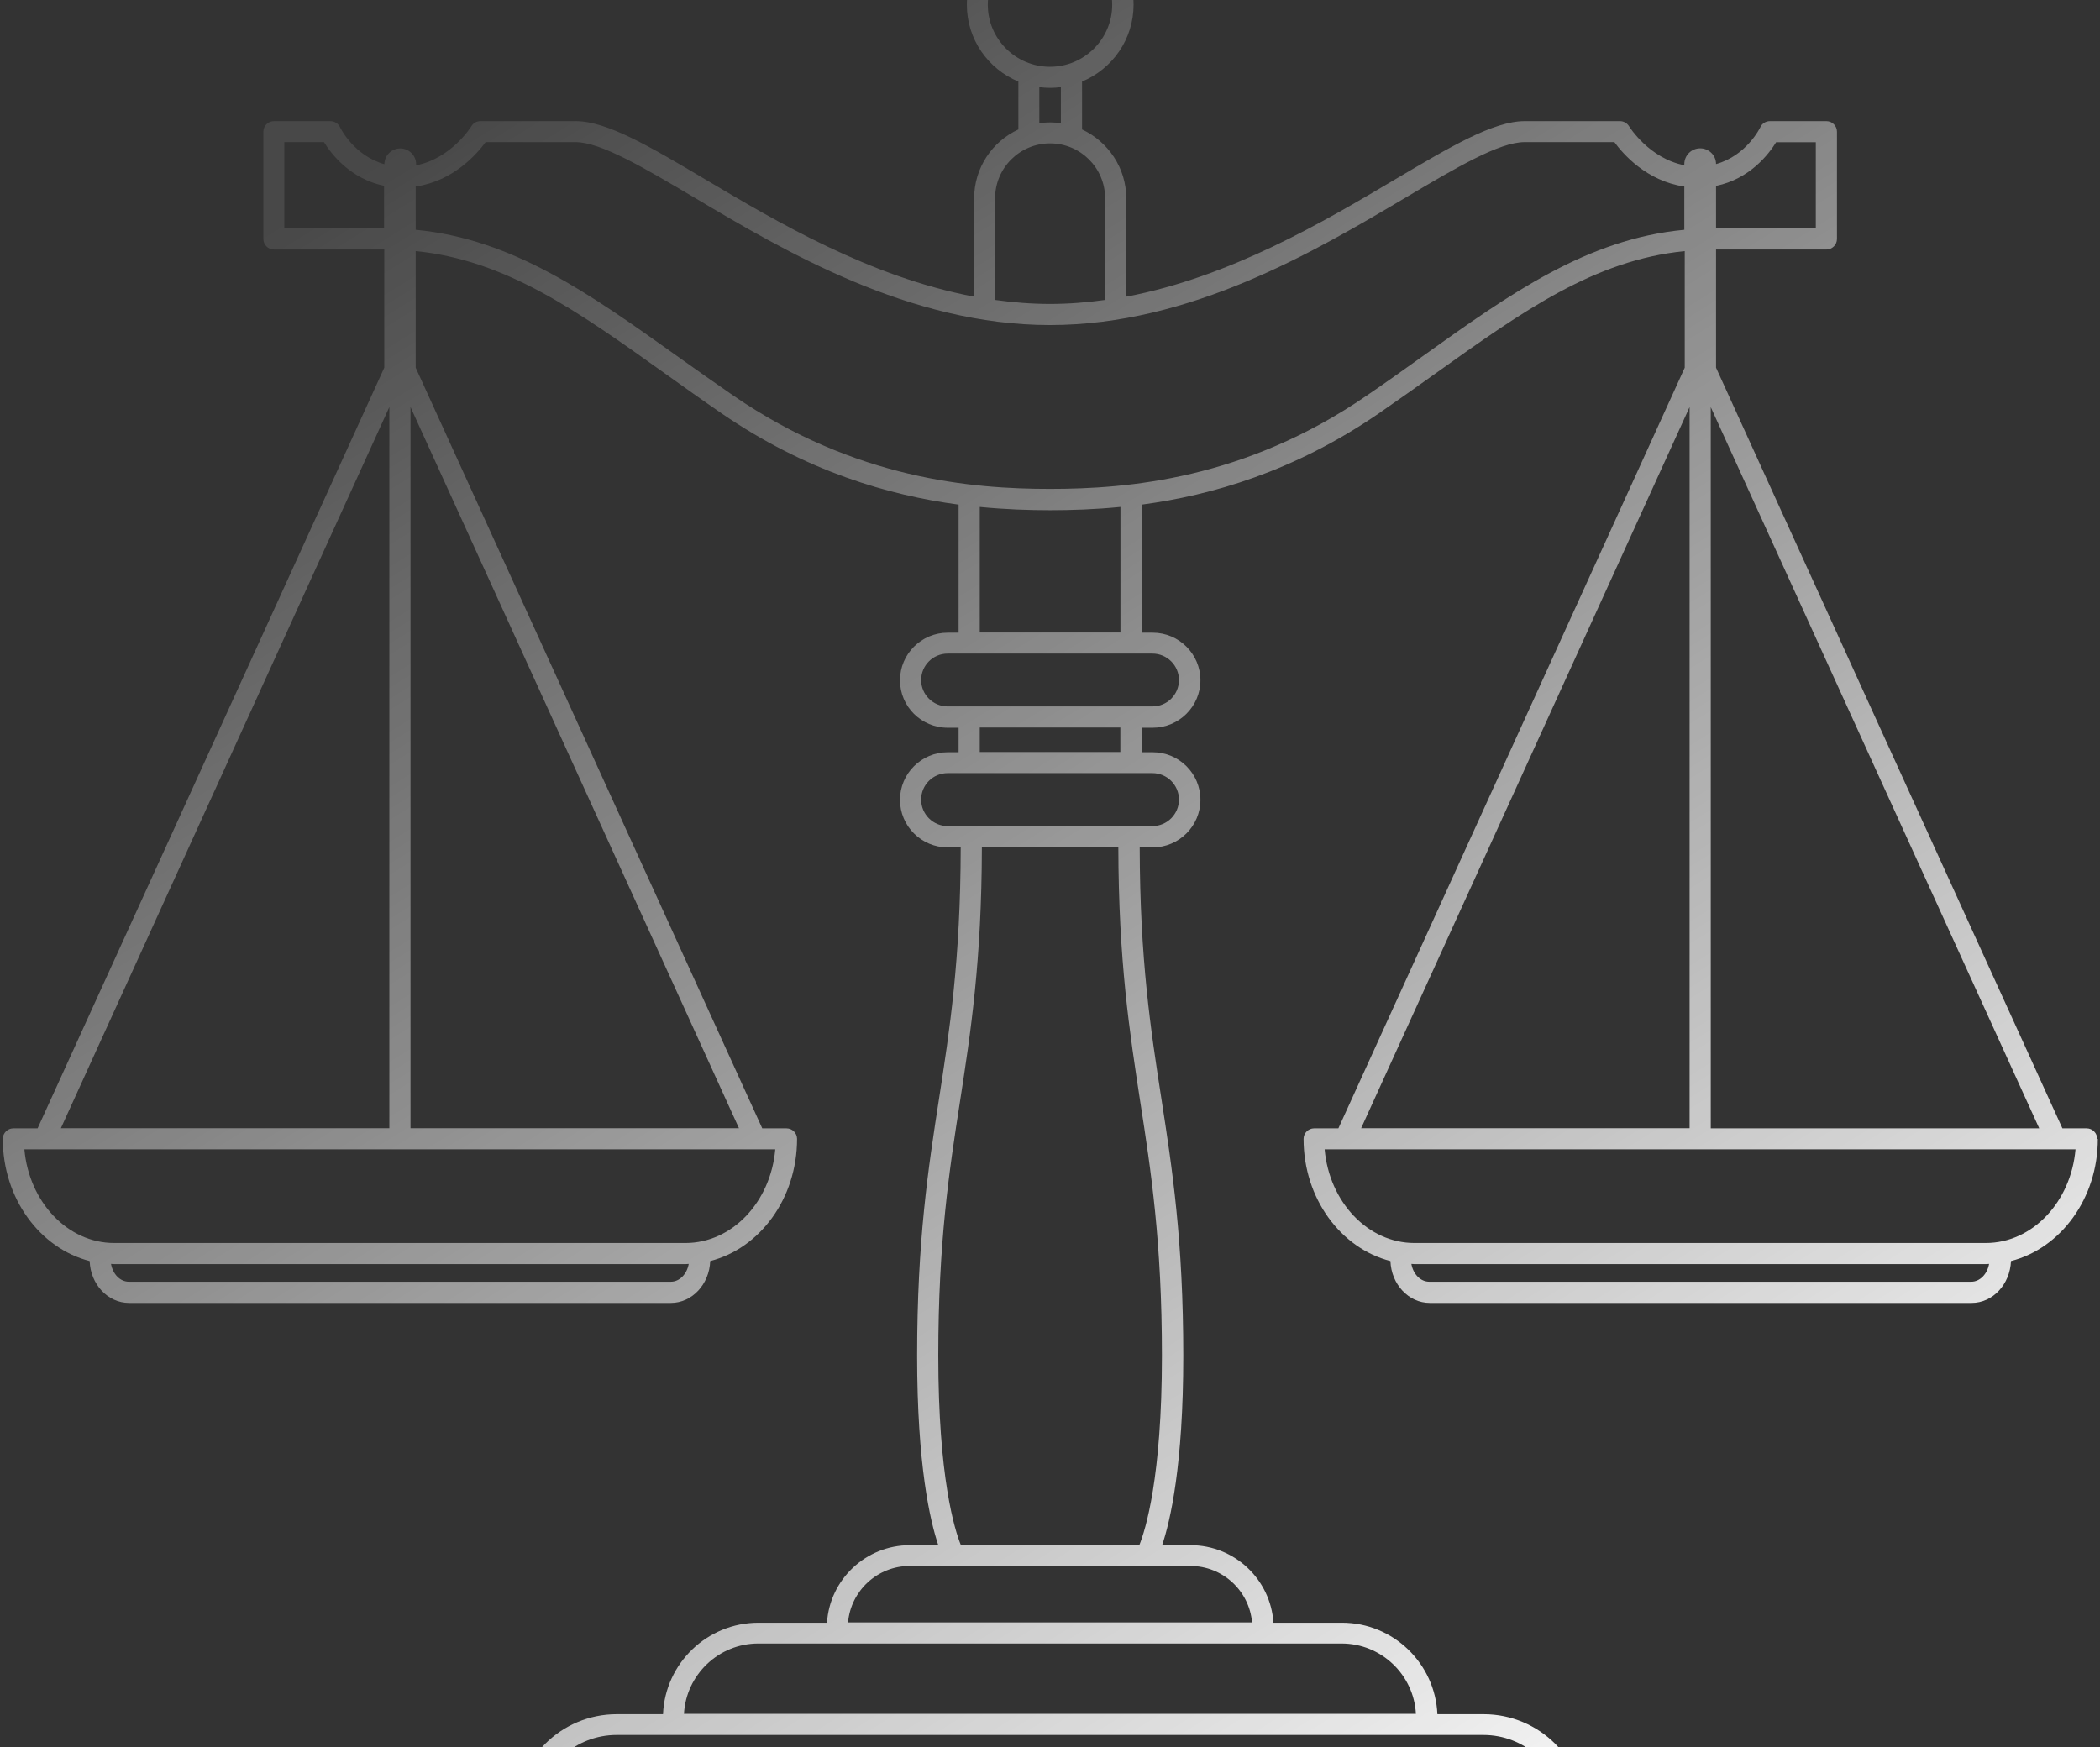 <svg width="375" height="312" viewBox="0 0 375 312" fill="none" xmlns="http://www.w3.org/2000/svg">
<rect x="0" y="0" width="375" height="312" fill="#333333" stroke="none"/>
<path d="M374.5 203.396C374.5 202.36 373.65 201.512 372.611 201.512H368.285L306.436 65.663V44.56H326.14C327.179 44.56 328.029 43.712 328.029 42.676V23.514C328.029 22.478 327.179 21.63 326.14 21.63H316.052C315.334 21.63 314.654 22.044 314.352 22.704C314.238 22.949 311.82 27.81 306.436 29.298C306.436 27.753 305.171 26.491 303.603 26.491C302.035 26.491 300.769 27.753 300.769 29.317V29.506C294.46 28.281 290.946 22.61 290.908 22.553C290.568 21.988 289.945 21.63 289.284 21.63H272.244C266.69 21.63 258.945 26.227 249.141 32.031C236.333 39.624 219.709 49.459 201.12 52.983V35.422C201.12 29.977 197.871 25.285 193.224 23.118V14.564C198.608 12.322 202.424 7.027 202.424 0.847C202.424 -7.349 195.736 -14 187.538 -14C179.339 -14 172.652 -7.33 172.652 0.847C172.652 7.027 176.449 12.322 181.852 14.564V23.118C177.186 25.266 173.955 29.977 173.955 35.422V52.983C155.367 49.478 138.724 39.624 125.935 32.031C116.131 26.208 108.366 21.63 102.831 21.63H85.792C85.131 21.63 84.507 21.969 84.167 22.553C84.13 22.61 80.635 28.281 74.306 29.524V29.336C74.306 27.772 73.041 26.51 71.473 26.51C69.905 26.51 68.658 27.772 68.639 29.317C63.255 27.81 60.837 22.968 60.724 22.723C60.403 22.063 59.742 21.63 59.005 21.63H48.917C47.878 21.63 47.028 22.478 47.028 23.514V42.676C47.028 43.712 47.878 44.56 48.917 44.56H68.62V65.663L6.715 201.512H2.389C1.35 201.512 0.5 202.36 0.5 203.396C0.5 214.042 7.15 222.954 16.009 225.215C16.16 229.36 19.24 232.695 23.037 232.695H119.795C123.592 232.695 126.672 229.36 126.823 225.215C135.683 222.954 142.332 214.042 142.332 203.396C142.332 202.36 141.482 201.512 140.443 201.512H136.117L74.231 65.663V44.843C90.345 46.463 103.039 55.489 118.719 66.68C121.968 68.998 125.312 71.391 128.825 73.803C143.995 84.222 158.767 88.462 171.178 90.12V112.994H169.233C164.548 112.994 160.713 116.8 160.713 121.491C160.713 126.183 164.529 129.97 169.233 129.97H171.178V134.341H169.233C164.548 134.341 160.713 138.147 160.713 142.839C160.713 147.531 164.529 151.337 169.233 151.337H171.556C171.518 171.422 169.573 184.027 167.684 196.218C165.757 208.653 163.773 221.503 163.773 242.154C163.773 261.712 166.097 271.641 167.551 275.956H162.47C154.611 275.956 148.169 282.08 147.678 289.805H135.456C126.275 289.805 118.775 297.059 118.397 306.141H110.142C100.168 306.141 92.064 314.224 92.064 324.172C92.064 325.209 92.914 326.057 93.953 326.057H281.123C282.162 326.057 283.012 325.209 283.012 324.172C283.012 314.224 274.908 306.141 264.933 306.141H256.678C256.281 297.078 248.801 289.805 239.62 289.805H227.397C226.906 282.08 220.464 275.956 212.606 275.956H207.524C208.979 271.641 211.302 261.731 211.302 242.154C211.302 221.503 209.319 208.653 207.392 196.218C205.503 184.027 203.557 171.422 203.519 151.337H205.843C210.528 151.337 214.363 147.531 214.363 142.839C214.363 138.147 210.547 134.341 205.843 134.341H203.897V129.97H205.843C210.528 129.97 214.363 126.164 214.363 121.491C214.363 116.819 210.547 112.994 205.843 112.994H203.897V90.12C216.308 88.462 231.062 84.241 246.25 73.803C249.745 71.391 253.089 69.017 256.357 66.68C272.036 55.489 284.731 46.463 300.845 44.843V65.663L238.996 201.512H234.67C233.631 201.512 232.781 202.36 232.781 203.396C232.781 214.042 239.431 222.954 248.291 225.215C248.442 229.36 251.521 232.695 255.318 232.695H352.077C355.874 232.695 358.934 229.36 359.104 225.215C367.964 222.954 374.613 214.042 374.613 203.396H374.5ZM305.492 72.71L364.148 201.512H305.492V72.691V72.71ZM317.166 25.398H324.251V40.792H306.436V33.199C312.482 31.955 315.882 27.49 317.166 25.398ZM176.392 0.847C176.392 -5.257 181.379 -10.232 187.5 -10.232C193.621 -10.232 198.608 -5.257 198.608 0.847C198.608 6.952 193.621 11.926 187.5 11.926C181.379 11.926 176.392 6.952 176.392 0.847ZM185.592 15.563C186.215 15.638 186.858 15.695 187.519 15.695C188.18 15.695 188.803 15.638 189.446 15.563V22.007C188.822 21.912 188.18 21.856 187.519 21.856C186.858 21.856 186.234 21.912 185.592 22.007V15.563ZM177.696 35.403C177.696 29.996 182.097 25.605 187.519 25.605C192.941 25.605 197.342 29.996 197.342 35.403V53.567C194.112 54.019 190.844 54.283 187.519 54.283C184.194 54.283 180.926 54.019 177.696 53.567V35.403ZM50.768 40.773V25.379H57.852C59.137 27.471 62.537 31.936 68.582 33.18V40.773H50.768ZM69.527 72.691V201.493H10.871L69.527 72.691ZM119.795 228.908H23.018C21.45 228.908 20.146 227.552 19.825 225.724C20.014 225.724 20.203 225.762 20.392 225.762H122.421C122.61 225.762 122.799 225.743 122.988 225.724C122.667 227.533 121.363 228.908 119.795 228.908ZM122.421 221.993H20.392C12.061 221.993 5.185 214.645 4.354 205.262H138.441C137.628 214.645 130.752 221.993 122.402 221.993H122.421ZM73.305 201.493V72.691L131.961 201.493H73.305ZM279.083 322.232H95.936C96.862 315.241 102.869 309.853 110.123 309.853H264.896C272.15 309.853 278.157 315.26 279.083 322.232ZM252.862 306.084H122.138C122.516 299.094 128.334 293.517 135.418 293.517H239.563C246.666 293.517 252.465 299.094 252.843 306.084H252.862ZM223.581 289.748H151.437C151.929 284.115 156.67 279.668 162.451 279.668H212.568C218.349 279.668 223.09 284.115 223.581 289.748ZM203.614 196.745C205.522 209.03 207.486 221.748 207.486 242.116C207.486 263.973 204.521 273.262 203.463 275.919H171.575C170.498 273.262 167.551 263.954 167.551 242.116C167.551 221.748 169.516 209.049 171.424 196.745C173.332 184.423 175.297 171.648 175.334 151.28H199.703C199.741 171.648 201.725 184.423 203.614 196.745ZM210.528 142.801C210.528 145.401 208.412 147.531 205.786 147.531H169.233C166.626 147.531 164.491 145.42 164.491 142.801C164.491 140.182 166.607 138.072 169.233 138.072H205.786C208.393 138.072 210.528 140.182 210.528 142.801ZM200.062 134.304H174.957V129.932H200.062V134.304ZM210.528 121.454C210.528 124.054 208.412 126.164 205.786 126.164H169.233C166.626 126.164 164.491 124.054 164.491 121.454C164.491 118.853 166.607 116.724 169.233 116.724H205.786C208.393 116.724 210.528 118.835 210.528 121.454ZM200.062 112.956H174.957V90.534C179.566 90.986 183.779 91.118 187.519 91.118C191.259 91.118 195.472 90.986 200.081 90.534V112.956H200.062ZM254.09 63.59C250.86 65.889 247.535 68.282 244.04 70.656C222.297 85.598 201.366 87.312 187.5 87.312C173.634 87.312 152.703 85.579 130.96 70.656C127.484 68.263 124.14 65.889 120.91 63.59C105.268 52.436 91.573 42.695 74.231 41.037V33.312C80.994 32.332 85.206 27.452 86.718 25.379H102.756C107.271 25.379 114.997 29.958 123.932 35.252C140.16 44.881 162.394 58.051 187.5 58.051C212.606 58.051 234.821 44.881 251.068 35.252C260.003 29.958 267.729 25.379 272.244 25.379H288.282C289.794 27.452 294.006 32.332 300.769 33.312V41.037C283.427 42.676 269.713 52.417 254.09 63.59ZM301.714 72.691V201.493H243.058L301.714 72.691ZM351.982 228.908H255.224C253.656 228.908 252.352 227.552 252.031 225.724C252.22 225.724 252.409 225.762 252.598 225.762H354.627C354.816 225.762 355.005 225.743 355.194 225.724C354.872 227.533 353.569 228.908 352.001 228.908H351.982ZM354.608 221.993H252.579C244.248 221.993 237.372 214.645 236.541 205.262H370.627C369.815 214.645 362.939 221.993 354.589 221.993H354.608Z" fill="url(#paint0_linear_657_8713)"/>
<defs>
<linearGradient id="paint0_linear_657_8713" x1="117" y1="-3" x2="319.5" y2="321.5" gradientUnits="userSpaceOnUse">
<stop stop-color="white" stop-opacity="0.1"/>
<stop offset="1" stop-color="white"/>
</linearGradient>
</defs>
</svg>
